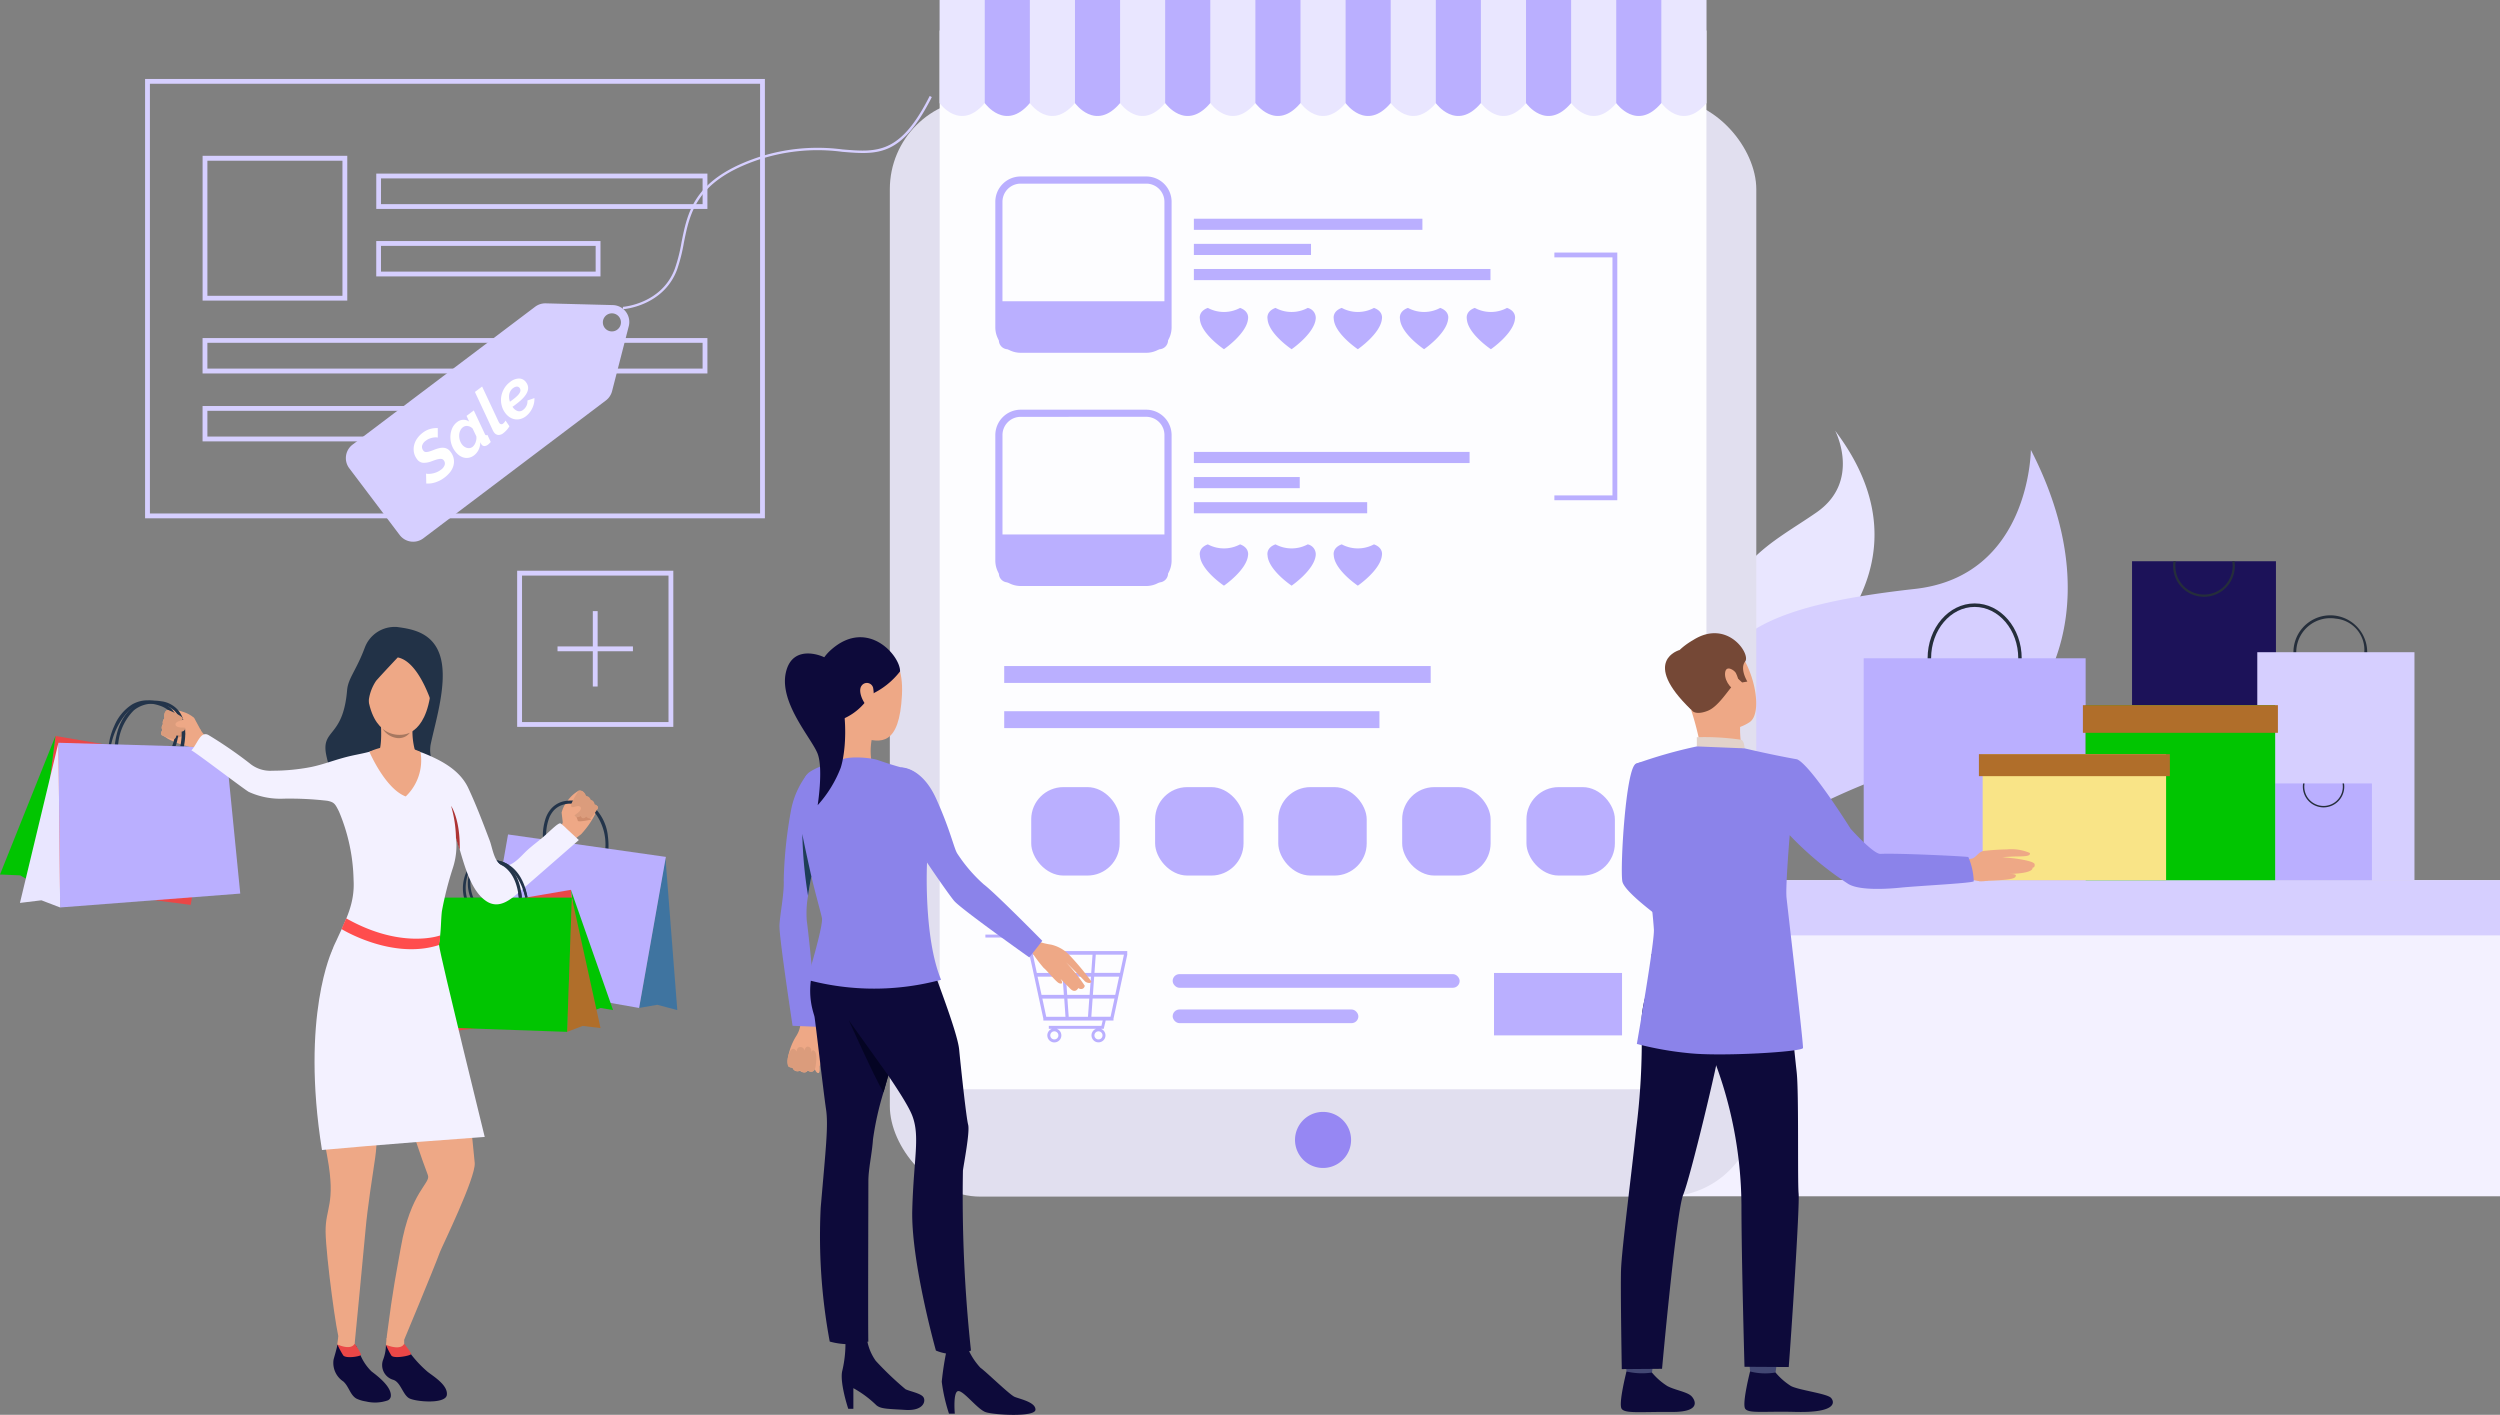 <svg id="Marketplace_retailers" data-name="Marketplace retailers" xmlns="http://www.w3.org/2000/svg" width="276.483" height="156.47" viewBox="0 0 276.483 156.47">
  <rect x="0" y="0" width="276.483" height="156.47" fill="#808080" stroke="none"/>
  <path id="Path_33341" data-name="Path 33341" d="M1164.415,398.245c-3.078,2.822-6.2,4.858-8.115,4.13a2.161,2.161,0,0,1-.325-.155c-1.129-.672-1.745-2.512-1.521-6.032.6-9.358,6.129-11.579,11.111-15.041,4.92-3.414,2.133-8.9,2.059-9.037C1176.666,384.068,1169.632,393.458,1164.415,398.245Z" transform="translate(-964.67 -324.478)" fill="#e9e6ff"/>
  <path id="Path_33342" data-name="Path 33342" d="M1162.005,450.038a2.148,2.148,0,0,1-.325-.155c.431-1.861,1.463-5.489,3.244-7.617a34.537,34.537,0,0,1,2.91-2.943c2.012-1.883,4.093-3.832,5.323-6.463l.314.146c-1.26,2.686-3.365,4.657-5.4,6.564a33.747,33.747,0,0,0-2.874,2.917C1163.453,444.562,1162.427,448.224,1162.005,450.038Z" transform="translate(-970.375 -372.141)" fill="#e9e6ff"/>
  <path id="Path_33343" data-name="Path 33343" d="M593.4,223.87l-.017-.265c.043,0,4.276-.317,5.739-4.188a17.923,17.923,0,0,0,.737-2.887c.672-3.391,1.368-6.893,7.971-9.283a21.023,21.023,0,0,1,9.838-1.049c3.852.321,6.4.534,9.646-5.909l.239.118c-3.33,6.6-5.948,6.387-9.909,6.055a20.729,20.729,0,0,0-9.724,1.034c-6.463,2.337-7.137,5.767-7.8,9.084a18.232,18.232,0,0,1-.748,2.93C597.844,223.547,593.443,223.868,593.4,223.87Z" transform="translate(-524.499 -189.672)" fill="#d6cfff"/>
  <path id="Path_33344" data-name="Path 33344" d="M393.624,247.01h-16V231h16Zm-15.469-.534h14.935V231.541H378.154Z" transform="translate(-355.218 -213.766)" fill="#d6cfff"/>
  <path id="Path_33345" data-name="Path 33345" d="M503.422,244.022H466.8V240.11h36.622Zm-36.1-.532H502.89v-2.846H467.326Z" transform="translate(-425.187 -220.914)" fill="#d6cfff"/>
  <path id="Path_33346" data-name="Path 33346" d="M433.453,328.472H377.62V324.56h55.833Zm-55.3-.532h54.767v-2.854H378.154Z" transform="translate(-355.218 -287.172)" fill="#d6cfff"/>
  <path id="Path_33347" data-name="Path 33347" d="M413.184,363.352H377.62V359.44h35.564Zm-35.03-.534h34.5v-2.846h-34.5Z" transform="translate(-355.218 -314.538)" fill="#d6cfff"/>
  <path id="Path_33348" data-name="Path 33348" d="M491.574,278.662h-24.8V274.75h24.8ZM467.3,278.13h23.739v-2.846H467.3Z" transform="translate(-425.164 -248.092)" fill="#d6cfff"/>
  <path id="Path_33349" data-name="Path 33349" d="M416.657,240.128H348.11V191.54h68.547Zm-68.013-.534h67.481V192.07H348.644Z" transform="translate(-332.065 -182.807)" fill="#d6cfff"/>
  <path id="Path_33350" data-name="Path 33350" d="M556.4,461.27H539.13V444H556.4Zm-16.732-.532h16.2v-16.2h-16.2Z" transform="translate(-481.936 -380.882)" fill="#d6cfff"/>
  <rect id="Rectangle_2071" data-name="Rectangle 2071" width="0.534" height="8.339" transform="translate(65.561 67.586)" fill="#d6cfff"/>
  <rect id="Rectangle_2072" data-name="Rectangle 2072" width="8.339" height="0.534" transform="translate(61.658 71.49)" fill="#d6cfff"/>
  <path id="Path_33351" data-name="Path 33351" d="M480.711,306.92l-7.417-.192a1.881,1.881,0,0,0-1.176.377L451.931,322.35a1.87,1.87,0,0,0-.366,2.62l5.571,7.376a1.87,1.87,0,0,0,2.62.366l20.189-15.245a1.879,1.879,0,0,0,.683-1.028l1.846-7.184a1.87,1.87,0,0,0-1.762-2.335Zm.5,2.712a1,1,0,1,1,.389-.66A1,1,0,0,1,481.206,309.632Z" transform="translate(-412.937 -273.18)" fill="#d6cfff"/>
  <path id="Path_33352" data-name="Path 33352" d="M489.379,376.236a3.264,3.264,0,0,1-.974.508,2.611,2.611,0,0,1-1.021.134l-.024-1.1a.689.689,0,0,0,.246.034,2.223,2.223,0,0,0,.407-.034,2.325,2.325,0,0,0,.487-.138,2.057,2.057,0,0,0,.491-.276,1.056,1.056,0,0,0,.431-.545.567.567,0,0,0-.106-.508.375.375,0,0,0-.215-.144.816.816,0,0,0-.3,0,2.438,2.438,0,0,0-.377.093c-.138.045-.286.1-.448.157a2.3,2.3,0,0,1-.944.17.9.9,0,0,1-.664-.394,1.8,1.8,0,0,1-.351-.773,1.973,1.973,0,0,1,.026-.795,2.122,2.122,0,0,1,.343-.741,2.759,2.759,0,0,1,.6-.618,2.425,2.425,0,0,1,.862-.431,2.745,2.745,0,0,1,.81-.09V371.8a.646.646,0,0,0-.2-.026,1.547,1.547,0,0,0-.33.028,1.974,1.974,0,0,0-.392.112,1.508,1.508,0,0,0-.381.215,1.011,1.011,0,0,0-.431.562.646.646,0,0,0,.134.547.383.383,0,0,0,.183.14.563.563,0,0,0,.261.006,1.916,1.916,0,0,0,.325-.08c.118-.041.256-.09.411-.151a4.122,4.122,0,0,1,.547-.179,1.594,1.594,0,0,1,.483-.05,1.021,1.021,0,0,1,.431.116,1.142,1.142,0,0,1,.364.327,1.772,1.772,0,0,1,.364.806,1.737,1.737,0,0,1-.052.776,2.123,2.123,0,0,1-.377.7A3.391,3.391,0,0,1,489.379,376.236Z" transform="translate(-440.241 -323.404)" fill="#fff"/>
  <path id="Path_33353" data-name="Path 33353" d="M507.475,366.678a1.332,1.332,0,0,1-.543.256,1.273,1.273,0,0,1-.556,0,1.519,1.519,0,0,1-.528-.243,2.1,2.1,0,0,1-.457-.45,2.521,2.521,0,0,1-.431-.851,2.646,2.646,0,0,1-.095-.909,2.315,2.315,0,0,1,.215-.844,1.754,1.754,0,0,1,.53-.646,1.148,1.148,0,0,1,.676-.248,1.053,1.053,0,0,1,.646.2l-.287-.629.8-.605,1.2,2.553a.536.536,0,0,0,.063.123c.065.084.144.09.243.024l.371.791c-.062.065-.116.123-.166.17a1.036,1.036,0,0,1-.131.118.689.689,0,0,1-.4.162.383.383,0,0,1-.325-.177,1.5,1.5,0,0,1-.138-.254,1.87,1.87,0,0,1-.194.862A1.736,1.736,0,0,1,507.475,366.678Zm-.155-.952a.92.92,0,0,0,.19-.215,1.218,1.218,0,0,0,.14-.28,1.89,1.89,0,0,0,.078-.321,1.318,1.318,0,0,0,0-.332l-.409-.862a.924.924,0,0,0-.539-.28.691.691,0,0,0-.532.129.958.958,0,0,0-.3.379,1.316,1.316,0,0,0-.116.5,1.749,1.749,0,0,0,.065.534,1.441,1.441,0,0,0,.237.483,1.023,1.023,0,0,0,.562.394.7.7,0,0,0,.629-.129Z" transform="translate(-455.048 -316.319)" fill="#fff"/>
  <path id="Path_33354" data-name="Path 33354" d="M520.6,354.582a.862.862,0,0,1-.573.215.646.646,0,0,1-.468-.282c-.026-.034-.052-.073-.075-.112s-.047-.084-.071-.134l-1.973-4.231.795-.6,1.827,3.9a.65.65,0,0,0,.037.067.576.576,0,0,0,.041.06.271.271,0,0,0,.431.06.689.689,0,0,0,.136-.138,1.427,1.427,0,0,0,.118-.185l.431.629a2.224,2.224,0,0,1-.3.416A2.827,2.827,0,0,1,520.6,354.582Z" transform="translate(-464.918 -306.692)" fill="#fff"/>
  <path id="Path_33355" data-name="Path 33355" d="M533.587,349.5a1.746,1.746,0,0,1-.61.306,1.474,1.474,0,0,1-.612.03,1.508,1.508,0,0,1-.571-.226,1.937,1.937,0,0,1-.487-.465,2.29,2.29,0,0,1-.405-.862,2.425,2.425,0,0,1-.045-.931,2.568,2.568,0,0,1,.312-.892,2.449,2.449,0,0,1,.664-.745,1.658,1.658,0,0,1,.98-.388.954.954,0,0,1,.793.42q.763,1.01-1.043,2.37l-.215.168c-.075.056-.159.112-.248.168l.058.078a1.058,1.058,0,0,0,.532.4.646.646,0,0,0,.6-.144,1.194,1.194,0,0,0,.366-.455,1.12,1.12,0,0,0,.1-.573l.771-.267a2.113,2.113,0,0,1-.043.554,2.332,2.332,0,0,1-.183.547,2.558,2.558,0,0,1-.306.5A2.255,2.255,0,0,1,533.587,349.5Zm-1.426-3.106a1.038,1.038,0,0,0-.276.308,1.1,1.1,0,0,0-.138.37,1.6,1.6,0,0,0-.017.407,1.819,1.819,0,0,0,.088.414c.067-.043.129-.088.19-.134l.185-.14a4.186,4.186,0,0,0,.465-.4,1.41,1.41,0,0,0,.254-.334.545.545,0,0,0,.071-.274.407.407,0,0,0-.088-.228.364.364,0,0,0-.327-.162A.765.765,0,0,0,532.161,346.4Z" transform="translate(-475.425 -303.467)" fill="#fff"/>
  <rect id="Rectangle_2073" data-name="Rectangle 2073" width="91.199" height="34.954" transform="translate(185.284 97.347)" fill="#f3f1ff"/>
  <rect id="Rectangle_2074" data-name="Rectangle 2074" width="91.199" height="6.101" transform="translate(185.284 97.347)" fill="#d6cfff"/>
  <path id="Path_33356" data-name="Path 33356" d="M1174.23,416.03c-10.935,2.174-21.661,9.061-23.453,10.248-.172.112-.261.174-.261.174s-.125-.138-.329-.407a19.67,19.67,0,0,1-3.421-14.052c1.034-9.177,6.155-12.71,23.571-14.649,12.645-1.409,12.818-15.127,12.822-15.375C1192.75,400.563,1183.631,414.165,1174.23,416.03Z" transform="translate(-958.559 -332.214)" fill="#d6cfff"/>
  <path id="Path_33357" data-name="Path 33357" d="M1167.9,488.03c-5.291,4.584-4.561,12.1-4.423,13.175-.172.112-.261.174-.261.174s-.125-.138-.33-.407c-.181-1.844-.5-8.912,4.645-13.367,3.081-2.669,8.126-4.328,12.578-5.791,4.069-1.338,7.91-2.6,9.323-4.345l.431.355c-1.508,1.872-5.254,3.1-9.582,4.524C1175.885,483.795,1170.9,485.436,1167.9,488.03Z" transform="translate(-971.261 -407.141)" fill="#d6cfff"/>
  <rect id="Rectangle_2075" data-name="Rectangle 2075" width="95.826" height="121.429" rx="10.02" transform="translate(194.235 132.338) rotate(180)" fill="#e1dfef"/>
  <rect id="Rectangle_2076" data-name="Rectangle 2076" width="84.801" height="117.09" transform="translate(103.919 3.378)" fill="#fdfdff"/>
  <path id="Path_33358" data-name="Path 33358" d="M756,151v11.4s2.275,3.212,4.989,0h4.987s2.275,3.212,4.989,0h4.989s2.273,3.212,4.987,0h5s2.273,3.212,4.987,0h4.989s2.273,3.212,4.989,0H805.9s2.275,3.212,4.989,0h4.987s2.275,3.212,4.989,0h4.989s2.273,3.212,4.987,0h4.989s2.273,3.212,4.987,0V151Z" transform="translate(-652.087 -151)" fill="#e9e6ff"/>
  <path id="Path_33359" data-name="Path 33359" d="M779.19,162.4s2.273,3.212,4.987,0V151H779.19Z" transform="translate(-670.282 -151)" fill="#baafff"/>
  <path id="Path_33360" data-name="Path 33360" d="M825.5,162.4s2.273,3.212,4.989,0V151H825.5Z" transform="translate(-706.615 -151)" fill="#baafff"/>
  <path id="Path_33361" data-name="Path 33361" d="M871.81,162.4s2.275,3.212,4.989,0V151H871.81Z" transform="translate(-742.949 -151)" fill="#baafff"/>
  <path id="Path_33362" data-name="Path 33362" d="M918.12,162.4s2.275,3.212,4.989,0V151H918.12Z" transform="translate(-779.283 -151)" fill="#baafff"/>
  <path id="Path_33363" data-name="Path 33363" d="M964.44,162.4s2.273,3.212,4.987,0V151H964.44Z" transform="translate(-815.625 -151)" fill="#baafff"/>
  <path id="Path_33364" data-name="Path 33364" d="M1010.75,162.4s2.273,3.212,4.987,0V151h-4.987Z" transform="translate(-851.959 -151)" fill="#baafff"/>
  <path id="Path_33365" data-name="Path 33365" d="M1057.06,162.4s2.273,3.212,4.989,0V151h-4.989Z" transform="translate(-888.293 -151)" fill="#baafff"/>
  <path id="Path_33366" data-name="Path 33366" d="M1103.37,151v11.4s2.275,3.212,4.989,0V151Z" transform="translate(-924.626 -151)" fill="#baafff"/>
  <path id="Path_33367" data-name="Path 33367" d="M944.654,724.93a3.1,3.1,0,1,1-3.1-3.1A3.1,3.1,0,0,1,944.654,724.93Z" transform="translate(-795.234 -598.861)" fill="#9687f3"/>
  <path id="Path_33368" data-name="Path 33368" d="M779.51,630.8v.327h4.438l.724,3.188,1.247,5.79v.2h6.564l-.142.59h-5.816v.325h.345a.776.776,0,1,0,.532,0h4.349a.773.773,0,1,0,.534,0h.315l.215-.916h.862v-.2l1.523-7.07v-.414H784.622l-.414-1.818Zm12.507,10.7a.448.448,0,1,1-.448.448A.448.448,0,0,1,792.017,641.5Zm-4.881,0a.448.448,0,1,1-.448.448.448.448,0,0,1,.448-.448Zm3.9-4.031H788.56l-.144-2.012h2.768Zm.506-2.012H794.3l-.431,2.012H791.4Zm-3.307-2.426h3.124l-.144,2.012h-2.826Zm-.215,2.012H785.2l-.431-2.012h3.111ZM791,637.883l-.144,2.012h-2.13l-.144-2.012Zm-2.632,2.008h-2.126l-.431-2.012h2.419Zm-2.656-2.467-.431-1.971h2.764l.144,2.012h-2.469Zm9.119-4.4-.431,2.012h-2.826l.144-2.012Zm-1.478,6.863h-2.126l.144-2.012h2.415Z" transform="translate(-670.533 -527.441)" fill="#baafff"/>
  <rect id="Rectangle_2077" data-name="Rectangle 2077" width="31.74" height="1.512" rx="0.756" transform="translate(129.688 107.73)" fill="#baafff"/>
  <rect id="Rectangle_2078" data-name="Rectangle 2078" width="20.538" height="1.512" rx="0.756" transform="translate(129.688 111.642)" fill="#baafff"/>
  <rect id="Rectangle_2079" data-name="Rectangle 2079" width="47.166" height="1.868" transform="translate(111.058 73.659)" fill="#baafff"/>
  <rect id="Rectangle_2080" data-name="Rectangle 2080" width="41.499" height="1.868" transform="translate(111.058 78.655)" fill="#baafff"/>
  <path id="Path_33369" data-name="Path 33369" d="M360.778,517.588s-.646-1.2-.748-1.383a3.34,3.34,0,0,0-1.254-.679,3.6,3.6,0,0,0-1.672-.215.586.586,0,0,0-.323.368,1.148,1.148,0,0,0-.032.571.691.691,0,0,0-.174.646.6.6,0,0,0-.062.661.5.5,0,0,0-.082.545,4.573,4.573,0,0,1,.689.409,9.587,9.587,0,0,0,2.439.888S360.73,519.29,360.778,517.588Z" transform="translate(-338.557 -436.805)" fill="#eea886"/>
  <path id="Path_33370" data-name="Path 33370" d="M363.788,523.76a3.315,3.315,0,0,0,.177.862c.114.179-1.355.579-1.355.579S362.961,523.857,363.788,523.76Z" transform="translate(-343.442 -443.46)" fill="#cf8c6c"/>
  <path id="Path_33371" data-name="Path 33371" d="M336.169,515.561h0l.368.011c.039-.11.082-.237.121-.377l-.086-.032-.084-.032-.159-.062A4.658,4.658,0,0,1,336.169,515.561Zm.47-1.465a1.71,1.71,0,0,1,.088-.164l.032-.05h0l.043-.045.041-.058.03-.039.032-.039h0v-.215h-.116a.786.786,0,0,1-.095-.043h-.017a.346.346,0,0,1-.08-.065v-.011h0v-.013h0v-.024a.239.239,0,0,1-.015-.034,4.539,4.539,0,0,1-.078,1.292l.024-.065a.194.194,0,0,1,.024-.06c.03-.08.067-.164.106-.248-.039-.078-.03-.1-.019-.114Zm-7.579,1.9,3.638.082,3.606.082.056-.121a.535.535,0,0,0,.026-.056c.03-.069.082-.2.144-.368v-.024c.039-.11.082-.237.121-.377s.071-.258.1-.4.056-.263.078-.4a4.971,4.971,0,0,0,.065-.709h0v-.215a3.831,3.831,0,0,0-.075-.646,2.8,2.8,0,0,0-.177-.564,2.383,2.383,0,0,0-.19-.36,2.316,2.316,0,0,0-.274-.358,2.711,2.711,0,0,0-.28-.263,3.2,3.2,0,0,0-1-.534,4.9,4.9,0,0,0-1.019-.233,3.425,3.425,0,0,0-2.154.431,5.167,5.167,0,0,0-1.958,2.352,7.536,7.536,0,0,0-.513,1.508l-.1.554-.017.095Zm.293-.166a2.323,2.323,0,0,1,.039-.319h0a.585.585,0,0,1,.024-.129,7.789,7.789,0,0,1,1.831-3.606h0a3.214,3.214,0,0,1,.661-.519,3.117,3.117,0,0,1,2.081-.36,4.554,4.554,0,0,1,.8.2,2.843,2.843,0,0,1,.89.472l.028.022h0a2.2,2.2,0,0,1,.618.825,2.761,2.761,0,0,1,.2.737h0v.088h0a4.537,4.537,0,0,1-.078,1.293h0c-.015.082-.032.162-.05.239s-.034.142-.054.215l-.026.093c-.054.194-.11.362-.159.493h0a.306.306,0,0,0-.011.034c-.024.063-.045.114-.062.157l-4.94.043h-1.372Zm7.109-1.292.024-.065a.194.194,0,0,1,.024-.06c.03-.08.067-.164.106-.248l.028-.054a1.724,1.724,0,0,1,.088-.164l.032-.05h0l.039-.056.041-.058.03-.039.032-.039h0v-.215h-.116a.786.786,0,0,1-.095-.043h-.017a.346.346,0,0,1-.08-.065v-.011h0v-.013h0v-.024a.239.239,0,0,1-.015-.034,4.537,4.537,0,0,1-.125,1.232Zm-.293,1.028.368.011c.039-.11.082-.237.121-.377l-.086-.032-.084-.032-.159-.062A4.658,4.658,0,0,1,336.169,515.561Z" transform="translate(-317.119 -433.054)" fill="#23344a"/>
  <path id="Path_33372" data-name="Path 33372" d="M18.65,394.3l17.068,2.221,2.893-15.631L20.768,377.84Z" transform="translate(-14.632 -296.445)" fill="#eb4747"/>
  <path id="Path_33373" data-name="Path 33373" d="M332.39,516.119h7.579l.037-.136c0-.015.028-.1.054-.215h0c.011-.041.019-.086.028-.136a7.282,7.282,0,0,0,.131-1.15v-.166h0a5.019,5.019,0,0,0-.017-.5h0l-.013-.133a.362.362,0,0,0-.015-.127,4.277,4.277,0,0,0-.164-.76,3.258,3.258,0,0,0-.355-.767c-.047-.073-.1-.142-.149-.215a2.951,2.951,0,0,0-1.939-1.077,5.33,5.33,0,0,0-1.077-.067,3.643,3.643,0,0,0-2.2.814,3.978,3.978,0,0,0-.431.431h0a5.971,5.971,0,0,0-1.189,2.37,8.733,8.733,0,0,0-.239,1.258c0,.069-.015.134-.019.187-.011.134-.015.215-.015.215v.022Zm6.379-.39h-5.993a1.814,1.814,0,0,1,.024-.215,6,6,0,0,1,1.736-3.774,3.279,3.279,0,0,1,2.066-.735,4.824,4.824,0,0,1,.913.065,3.062,3.062,0,0,1,1,.336,2.41,2.41,0,0,1,.39.271,2.252,2.252,0,0,1,.42.48.222.222,0,0,1,.017.024,2.832,2.832,0,0,1,.312.676c.011.039.024.075.034.114V513a3.9,3.9,0,0,1,.11.564v.063c.017.153.028.306.03.452,0,.215,0,.431-.015.618a7.754,7.754,0,0,1-.1.784h0c-.017.095-.034.172-.047.235h-.9Z" transform="translate(-319.732 -433.182)" fill="#23344a"/>
  <path id="Path_33374" data-name="Path 33374" d="M30.18,399.536,50.1,398l-1.6-16.139L29.99,381.32Z" transform="translate(-23.53 -299.176)" fill="#baafff"/>
  <path id="Path_33375" data-name="Path 33375" d="M562.14,560.89s-.164-1.353-.183-1.562a3.279,3.279,0,0,1,.635-1.275,3.8,3.8,0,0,1,1.243-1.142.575.575,0,0,1,.474.118.666.666,0,0,1,.252.487.827.827,0,0,1,.534.47.562.562,0,0,1,.431.487s.431.022.452.332a4.532,4.532,0,0,0-.33.73,9.559,9.559,0,0,1-1.484,2.128C564.171,561.661,563.15,562.249,562.14,560.89Z" transform="translate(-499.844 -469.461)" fill="#eea886"/>
  <path id="Path_33376" data-name="Path 33376" d="M552.648,563.874a6.1,6.1,0,0,0-.319,2.4,1.649,1.649,0,0,0,.03.334l.017.134.9.127,6.26.89.019-.183a2.692,2.692,0,0,1,.017-.271,8.13,8.13,0,0,0-.056-1.34,5.213,5.213,0,0,0-1.174-2.857,3.339,3.339,0,0,0-.709-.586h0a3.909,3.909,0,0,0-1.919-.549h-.366a3.916,3.916,0,0,0-.489.041h0a2.637,2.637,0,0,0-1.648.89A3.28,3.28,0,0,0,552.648,563.874Zm.47-.2a2.736,2.736,0,0,1,.362-.552,2.193,2.193,0,0,1,.78-.579,2.8,2.8,0,0,1,1.1-.228h.056a3.511,3.511,0,0,1,2.458.814h0a2.869,2.869,0,0,1,.215.215,5.827,5.827,0,0,1,1.14,3.908v.1l-5.256-.747-1.265-.181v-.1a5.343,5.343,0,0,1,.4-2.648Z" transform="translate(-492.281 -473.438)" fill="#23344a"/>
  <path id="Path_33377" data-name="Path 33377" d="M332.324,457.3l-1.308-16.818L328.1,457.065l2.016-.353Z" transform="translate(-257.42 -345.591)" fill="#3f74a0"/>
  <path id="Path_33378" data-name="Path 33378" d="M264.981,447.58l-17.331-3.048,2.837-16.142,17.456,2.482Z" transform="translate(-194.301 -336.106)" fill="#baafff"/>
  <path id="Path_33379" data-name="Path 33379" d="M514.2,597.105c.015.037.03.069.045.1.041.091.075.157.1.2l.024.045.054.1,1.542-.151,1.446-.142h0l.812-.078,2.2-.215-.062-.243-.026-.106-.022-.082-.134-.53a5.075,5.075,0,0,0-.174-.491,6.451,6.451,0,0,0-.347-.735.348.348,0,0,0-.021-.039h0a4.536,4.536,0,0,0-1.45-1.624c-.095-.058-.194-.114-.3-.164a2.8,2.8,0,0,0-1.161-.276,3.39,3.39,0,0,0-.646.058,4.214,4.214,0,0,0-.832.256,2.671,2.671,0,0,0-.8.506,2.077,2.077,0,0,0-.556.862,2.266,2.266,0,0,0-.073.263A4.244,4.244,0,0,0,514.2,597.105Zm-.151-2.006a2.3,2.3,0,0,1,.116-.661,2,2,0,0,1,1.193-1.191,3.981,3.981,0,0,1,.646-.215,2.8,2.8,0,0,1,.92-.065h.024a2.427,2.427,0,0,1,.8.231l.095.05a2.583,2.583,0,0,1,.431.3h0l.054.047a6.209,6.209,0,0,1,1.458,2.1,5.531,5.531,0,0,1,.308.862.475.475,0,0,0,.017.075c0,.026.013.054.017.08s.013.071.017.106l-.358.024-1.14.075h-.14l-2.938.194-1.023.067a.037.037,0,0,0-.015-.028.343.343,0,0,1-.045-.1,4.669,4.669,0,0,1-.439-1.945Z" transform="translate(-462.033 -497.525)" fill="#23344a"/>
  <path id="Path_33380" data-name="Path 33380" d="M240.778,470.529l-14.2,1.848L224.16,459.36l14.847-2.54Z" transform="translate(-175.871 -358.411)" fill="#eb4747"/>
  <path id="Path_33381" data-name="Path 33381" d="M297.775,470.157,293.12,456.87l1.762,13.615,1.508-.56Z" transform="translate(-229.976 -358.45)" fill="#01C501"/>
  <path id="Path_33382" data-name="Path 33382" d="M511.453,596.652c.011.05.019.08.022.088l.03.112h6.305v-.342a3.35,3.35,0,0,0-.056-.457h0c-.015-.095-.032-.2-.056-.308s-.06-.282-.1-.431a5.657,5.657,0,0,0-.5-1.26h0a4.2,4.2,0,0,0-.342-.523h0c-.045-.056-.09-.112-.14-.168a3,3,0,0,0-.375-.364l-.039-.032a2.838,2.838,0,0,0-.627-.381h0c-.062-.028-.127-.054-.192-.078h0c-.08-.028-.162-.054-.246-.075h0a3.308,3.308,0,0,0-.711-.106,4.3,4.3,0,0,0-.9.056,2.413,2.413,0,0,0-1.723,1.047.06.06,0,0,1,0,.015A4.4,4.4,0,0,0,511.453,596.652Zm5.959-.666c.043.241.065.431.078.571h-5.745a4.522,4.522,0,0,1,.168-2.751c.032-.067.071-.131.11-.2a1.938,1.938,0,0,1,.687-.646,2.532,2.532,0,0,1,.836-.28,4.259,4.259,0,0,1,.76-.054,2.875,2.875,0,0,1,1.275.314l.015.011a2.521,2.521,0,0,1,.431.287,4.623,4.623,0,0,1,1.394,2.744Z" transform="translate(-460.103 -497.252)" fill="#23344a"/>
  <path id="Path_33383" data-name="Path 33383" d="M294.829,475.506l-3.16-14.356-.539,14.776,1.723-.659Z" transform="translate(-228.414 -361.808)" fill="#b06e2a"/>
  <path id="Path_33384" data-name="Path 33384" d="M563.359,573.72s-1.064.943-1.611.961-.827-1.486-.827-1.486l.474-.924Z" transform="translate(-499.032 -481.519)" fill="#eea886"/>
  <path id="Path_33385" data-name="Path 33385" d="M372.639,526.39a4.675,4.675,0,0,1-.767-.937c-.235-.431-1.293,1.857-1.293,1.857a4.652,4.652,0,0,1,1.9.465C373.06,528.185,372.639,526.39,372.639,526.39Z" transform="translate(-349.695 -444.746)" fill="#eea886"/>
  <path id="Path_33386" data-name="Path 33386" d="M357.25,515.488s1.57.646,1.5.918a.431.431,0,0,1-.263.319l.526.562s.136.569-.521.551c0,0,.183.517-.452.431,0,0-.03.394-.332.4a5.578,5.578,0,0,1-1.293-.452s-.166-.192.082-.545a.586.586,0,0,1,.063-.661.646.646,0,0,1,.174-.646s-.215-.709.355-.939C357.084,515.432,357.183,515.46,357.25,515.488Z" transform="translate(-338.536 -436.924)" fill="#db9c7c"/>
  <path id="Path_33387" data-name="Path 33387" d="M365.733,519.5a5.632,5.632,0,0,0-1.777.431c-.138.075-.258.172-.241.33s.265.332.771.317a4.254,4.254,0,0,1,1.168.2S366.168,520.6,365.733,519.5Z" transform="translate(-344.307 -440.117)" fill="#eea886"/>
  <path id="Path_33388" data-name="Path 33388" d="M568.62,568.242a3.333,3.333,0,0,1,.353.81c.011.215,1.508-.123,1.508-.123S569.348,567.846,568.62,568.242Z" transform="translate(-505.073 -478.291)" fill="#cf8c6c"/>
  <path id="Path_33389" data-name="Path 33389" d="M567.54,557s-.911,1.435-.7,1.611a.431.431,0,0,0,.4.11l-.106.76a.442.442,0,0,0,.743.153s.147.528.614.088c0,0,.252.306.5.142a5.619,5.619,0,0,0,.8-1.114s.026-.252-.379-.4a.586.586,0,0,0-.431-.5.646.646,0,0,0-.508-.431s-.233-.7-.829-.567A1.6,1.6,0,0,0,567.54,557Z" transform="translate(-503.653 -469.403)" fill="#db9c7c"/>
  <path id="Path_33390" data-name="Path 33390" d="M562.07,565.521a5.771,5.771,0,0,1,1.7-.674.367.367,0,0,1,.388.129c.078.129-.028.431-.45.7a4.282,4.282,0,0,0-.842.832S562.346,566.66,562.07,565.521Z" transform="translate(-499.934 -475.69)" fill="#eea886"/>
  <path id="Path_33391" data-name="Path 33391" d="M471.079,845.261c.814.243,1.058,1.626,1.749,2.031s4.065.692,4.188-.366-1.415-2-2.107-2.531a13.124,13.124,0,0,1-2.561-2.956s-.278.431-1.105.3-.963-.353-.963-.353a4.865,4.865,0,0,1-.338,1.723A1.693,1.693,0,0,0,471.079,845.261Z" transform="translate(-427.596 -692.665)" fill="#0d0a3a"/>
  <path id="Path_33392" data-name="Path 33392" d="M445.706,845.4c.627.571.745,1.482,1.437,1.889a3.729,3.729,0,0,0,1.056.319,4.281,4.281,0,0,0,2.439-.123.58.58,0,0,0,.317-.431c.121-1.058-1.445-2.24-2.137-2.77a5.624,5.624,0,0,1-1.215-1.775c-.215-.431-.4-.844-.526-1.112h0a.431.431,0,0,1-.142.149,1.15,1.15,0,0,1-.885.127,2.049,2.049,0,0,1-.993-.347h0c-.136.659-.351,1.333-.431,1.652A2.444,2.444,0,0,0,445.706,845.4Z" transform="translate(-407.734 -692.618)" fill="#0d0a3a"/>
  <path id="Path_33393" data-name="Path 33393" d="M448.644,472.868a3.528,3.528,0,0,0-3.591,2.273c-.95,2.548-1.848,3.384-1.96,4.724-.452,5.418-2.984,4.192-2.271,7.324s1.2,3.58,1.2,3.58l6.047-1.187,6.129.019a3.516,3.516,0,0,1-1.863-3.746c.534-2.551,1.863-6.728,1.112-9.573S450.221,473.086,448.644,472.868Z" transform="translate(-404.707 -403.524)" fill="#223247"/>
  <path id="Path_33394" data-name="Path 33394" d="M234.3,475.667l-15.323-.536-.282-14.31h16.131Z" transform="translate(-171.58 -361.55)" fill="#01C501"/>
  <path id="Path_33395" data-name="Path 33395" d="M0,393.159,6.135,377.84,4.018,394.3l-1.786-1.047Z" transform="translate(0 -296.445)" fill="#01C501"/>
  <path id="Path_33396" data-name="Path 33396" d="M10.24,399.032l4.255-17.712.19,18.216-2.07-.793Z" transform="translate(-8.034 -299.176)" fill="#e9e6ff"/>
  <path id="Path_33397" data-name="Path 33397" d="M448.817,613.486s2.223,7.755,2.613,9.733,1.473,11.562,1.59,13.192-3.632,9.263-3.837,9.821c-.793,2.135-4.026,9.871-4.026,9.871s-2.09,1.243-1.855-.575c.709-5.523,1.043-6.893,1.54-9.756,1.09-6.277,3.339-7.109,3-8.018-3.483-9.263-4.184-15.54-4.651-16.083s-.528.276-.8,1.478.11,9.479-.381,12.68c-.265,1.741-.862,5.642-1.058,7.891s-1.211,12.667-1.211,12.667-.134.388-1.687-.472c-.259-.142-1.489-9.2-1.527-11.883s1.144-3.059.2-8.242c-2.036-11.111-1.756-13.024.618-21.01C443.147,595.248,448.817,613.486,448.817,613.486Z" transform="translate(-400.519 -507.787)" fill="#eea886"/>
  <path id="Path_33398" data-name="Path 33398" d="M371.84,529.713c.093-.095,5.737,4.229,6.353,4.584a8.391,8.391,0,0,0,3.9.748,36.458,36.458,0,0,1,4.787.235c.782.157.875.36,1.293,1.191a20.42,20.42,0,0,1,1.613,7.561c.153,2.585-.842,4.395-1.887,6.678-.355.778-.862,1.579-.168,2.29a4.648,4.648,0,0,0,2.65.875c2,.261,5.062.42,6.988-.373,2.355-.972,1.939-3.938,2.184-6.006a37.492,37.492,0,0,1,1.221-4.806,8.036,8.036,0,0,0,.349-3.289c.735,2.085,1.353,5.65,3.33,6.973,1.532,1.025,2.9-.351,4-1.305l6.247-5.448-1.333-1.23a4.334,4.334,0,0,0-.319-.306c-.39-.312-.345-.431-.75-.151-.269.183-.991.862-1.219,1.066-.756.7-1.42,1.129-2.176,1.833-.646.612-1.784,2.029-2.8,1.534-.775-.381-.987-1.958-1.254-2.663-.741-1.956-1.486-3.927-2.37-5.816-.944-2.031-3.035-3.109-5.065-3.918a10.216,10.216,0,0,0-5.885-.106c-1.252.317-1.7.336-2.943.683-1.187.33-2.3.752-3.5,1a22.4,22.4,0,0,1-4.272.409,3.565,3.565,0,0,1-2.542-.834A46.837,46.837,0,0,0,373.725,528C372.833,527.544,372.521,529.011,371.84,529.713Z" transform="translate(-350.683 -446.72)" fill="#f3f1ff"/>
  <path id="Path_33399" data-name="Path 33399" d="M467.545,521.235s.215,2.635-.3,3.425.431,1.861,2.37,1.495,1.829-1.467,1.829-1.467a8.068,8.068,0,0,1-.386-2.928C471.22,520.459,467.545,521.235,467.545,521.235Z" transform="translate(-425.433 -441.298)" fill="#eea886"/>
  <path id="Path_33400" data-name="Path 33400" d="M463.27,534.589s1.749,4.093,4.018,4.942a5.52,5.52,0,0,0,1.633-4.924A6.612,6.612,0,0,0,463.27,534.589Z" transform="translate(-422.418 -451.449)" fill="#eea886"/>
  <path id="Path_33401" data-name="Path 33401" d="M464.947,479.725s-3.5.5-2.984,5.666,3.6,4.752,3.8,4.739,3.1.108,3.345-6.191C469.106,483.948,469.223,479.29,464.947,479.725Z" transform="translate(-421.352 -408.888)" fill="#eea886"/>
  <path id="Path_33402" data-name="Path 33402" d="M462.847,478.612s-1.633,1.723-2.393,2.585a4.976,4.976,0,0,0-.847,2.548,4.023,4.023,0,0,1-.743-3.378c.534-1.818,1.8-5.358,5-4.27s3.326,5.872,2.945,8.244C466.811,484.343,465.374,479.106,462.847,478.612Z" transform="translate(-418.858 -405.905)" fill="#223247"/>
  <path id="Path_33403" data-name="Path 33403" d="M473.086,525.591a2.934,2.934,0,0,1-3.016-.431,2.209,2.209,0,0,0,1.6,1.021A1.552,1.552,0,0,0,473.086,525.591Z" transform="translate(-427.753 -444.558)" fill="#a77860"/>
  <path id="Path_33404" data-name="Path 33404" d="M529,592.79a1.194,1.194,0,0,0,.418.48c1.6.862,1.876,2.9,1.939,3.619h.338C531.406,593.135,529,592.79,529,592.79Z" transform="translate(-473.988 -497.619)" fill="#23344a"/>
  <path id="Path_33405" data-name="Path 33405" d="M529.1,592.89s2.585.123,3.309,4.037l-.265.041s-.506-2.885-2.566-3.662A1.18,1.18,0,0,1,529.1,592.89Z" transform="translate(-474.066 -497.698)" fill="#23344a"/>
  <path id="Path_33406" data-name="Path 33406" d="M437.088,635.019s-3.531,7.311-1.157,22.148c0,0,7.2-.674,18-1.446,0,0-4.914-19.957-5.052-21.225S437.088,635.019,437.088,635.019Z" transform="translate(-400.324 -529.984)" fill="#f3f1ff"/>
  <path id="Path_33407" data-name="Path 33407" d="M473.792,838.025a1.566,1.566,0,0,1-1.939-.215l-.073.78s1.592,1.433,2.014-.108Z" transform="translate(-429.094 -689.856)" fill="#eea886"/>
  <path id="Path_33408" data-name="Path 33408" d="M448.406,837.229s-.6.545-1.508-.269l-.118.909s1.551,1.586,1.973.045Z" transform="translate(-409.48 -689.19)" fill="#eea886"/>
  <path id="Path_33409" data-name="Path 33409" d="M473.784,840.89s.832.991.75,1.152-1.891.53-2.165.142a7.8,7.8,0,0,1-.6-1.187S473.351,841.7,473.784,840.89Z" transform="translate(-429.086 -692.273)" fill="#eb4747"/>
  <path id="Path_33410" data-name="Path 33410" d="M448.715,840.8s.773,1.09.692,1.252-1.687.431-1.96.037a10.409,10.409,0,0,1-.646-1.206S448.282,841.608,448.715,840.8Z" transform="translate(-409.495 -692.202)" fill="#eb4747"/>
  <path id="Path_33411" data-name="Path 33411" d="M459.885,624.369s-4.242,1.573-10.368-1.889c0,0-.243.5-.517,1.185,0,0,5.584,3.447,10.771,1.76A3.674,3.674,0,0,0,459.885,624.369Z" transform="translate(-411.222 -520.913)" fill="#ff4d4d"/>
  <path id="Path_33412" data-name="Path 33412" d="M505.21,564.72a13.785,13.785,0,0,1,.541,3.561s.159.6.414,1.312C506.242,566.185,505.21,564.72,505.21,564.72Z" transform="translate(-455.323 -475.596)" fill="#ad3434"/>
  <rect id="Rectangle_2081" data-name="Rectangle 2081" width="15.915" height="15.915" transform="translate(235.789 62.069)" fill="#1c1259"/>
  <path id="Path_33413" data-name="Path 33413" d="M1460.206,475.175a4.079,4.079,0,1,1,3.464-4.033A3.787,3.787,0,0,1,1460.206,475.175Zm0-7.744a3.763,3.763,0,1,0,3.143,3.712A3.475,3.475,0,0,0,1460.206,467.431Z" transform="translate(-1201.873 -399.013)" fill="#252e3b"/>
  <rect id="Rectangle_2082" data-name="Rectangle 2082" width="17.382" height="25.217" transform="translate(249.641 72.13)" fill="#d6cfff"/>
  <path id="Path_33414" data-name="Path 33414" d="M1268.427,472.915c-2.872,0-5.207-2.723-5.207-6.066s2.335-6.068,5.207-6.068,5.2,2.723,5.2,6.068S1271.3,472.915,1268.427,472.915Zm0-11.747c-2.658,0-4.819,2.548-4.819,5.681s2.154,5.679,4.819,5.679,4.819-2.546,4.819-5.679S1271.083,461.168,1268.427,461.168Z" transform="translate(-1050.041 -394.047)" fill="#252e3b"/>
  <rect id="Rectangle_2083" data-name="Rectangle 2083" width="24.545" height="24.545" transform="translate(206.113 72.802)" fill="#baafff"/>
  <path id="Path_33415" data-name="Path 33415" d="M1395.951,439.13a3.167,3.167,0,1,1-6.249,0h-.252a3.415,3.415,0,1,0,6.751,0Z" transform="translate(-1149.079 -377.061)" fill="#252e3b"/>
  <rect id="Rectangle_2084" data-name="Rectangle 2084" width="10.702" height="10.702" transform="translate(251.619 86.645)" fill="#baafff"/>
  <path id="Path_33416" data-name="Path 33416" d="M1460.362,553.21a2.13,2.13,0,1,1-4.2,0H1456a2.29,2.29,0,1,0,4.524,0Z" transform="translate(-1201.292 -466.565)" fill="#252e3b"/>
  <rect id="Rectangle_2085" data-name="Rectangle 2085" width="20.96" height="19.36" transform="translate(230.658 77.987)" fill="#01C501"/>
  <rect id="Rectangle_2086" data-name="Rectangle 2086" width="21.568" height="3.057" transform="translate(230.354 77.987)" fill="#b06e2a"/>
  <rect id="Rectangle_2087" data-name="Rectangle 2087" width="20.286" height="13.942" transform="translate(219.269 83.405)" fill="#f9e487"/>
  <rect id="Rectangle_2088" data-name="Rectangle 2088" width="21.12" height="2.432" transform="translate(218.853 83.405)" fill="#b06e2a"/>
  <rect id="Rectangle_2089" data-name="Rectangle 2089" width="14.16" height="6.904" transform="translate(165.226 107.603)" fill="#baafff"/>
  <rect id="Rectangle_2090" data-name="Rectangle 2090" width="9.78" height="9.78" rx="3.56" transform="translate(114.046 87.05)" fill="#baafff"/>
  <rect id="Rectangle_2091" data-name="Rectangle 2091" width="9.78" height="9.78" rx="3.56" transform="translate(127.747 87.05)" fill="#baafff"/>
  <rect id="Rectangle_2092" data-name="Rectangle 2092" width="9.78" height="9.78" rx="3.56" transform="translate(141.368 87.05)" fill="#baafff"/>
  <rect id="Rectangle_2093" data-name="Rectangle 2093" width="9.78" height="9.78" rx="3.56" transform="translate(168.815 87.05)" fill="#baafff"/>
  <rect id="Rectangle_2094" data-name="Rectangle 2094" width="9.78" height="9.78" rx="3.56" transform="translate(155.071 87.05)" fill="#baafff"/>
  <path id="Path_33417" data-name="Path 33417" d="M801.305,261.1H787.41a2.813,2.813,0,0,1-2.8-2.8V244.4a2.8,2.8,0,0,1,2.8-2.8h13.895a2.8,2.8,0,0,1,2.8,2.8V258.3A2.814,2.814,0,0,1,801.305,261.1ZM787.41,242.393A2.01,2.01,0,0,0,785.4,244.4V258.3a2.01,2.01,0,0,0,2.008,2.008h13.895a2.01,2.01,0,0,0,2.008-2.008V244.4a2.01,2.01,0,0,0-2.008-2.008Z" transform="translate(-674.534 -222.083)" fill="#baafff"/>
  <path id="Path_33418" data-name="Path 33418" d="M512.8,154.67h18.712v4.308a1,1,0,0,1-1,1H513.8a1,1,0,0,1-1-1V154.67Z" transform="translate(-402.332 -121.351)" fill="#baafff"/>
  <rect id="Rectangle_2095" data-name="Rectangle 2095" width="25.275" height="1.232" transform="translate(132.034 24.188)" fill="#baafff"/>
  <rect id="Rectangle_2096" data-name="Rectangle 2096" width="32.802" height="1.232" transform="translate(132.034 29.748)" fill="#baafff"/>
  <rect id="Rectangle_2097" data-name="Rectangle 2097" width="12.955" height="1.232" transform="translate(132.034 26.969)" fill="#baafff"/>
  <path id="Path_33419" data-name="Path 33419" d="M801.305,380.822H787.41a2.813,2.813,0,0,1-2.8-2.8v-13.9a2.813,2.813,0,0,1,2.8-2.8h13.895a2.814,2.814,0,0,1,2.8,2.8v13.893A2.814,2.814,0,0,1,801.305,380.822ZM787.41,362.113a2.012,2.012,0,0,0-2.008,2.01v13.892a2.01,2.01,0,0,0,2.008,2.01h13.895a2.01,2.01,0,0,0,2.008-2.01V364.12a2.012,2.012,0,0,0-2.008-2.01Z" transform="translate(-674.534 -316.013)" fill="#baafff"/>
  <rect id="Rectangle_2098" data-name="Rectangle 2098" width="30.491" height="1.232" transform="translate(132.034 49.978)" fill="#baafff"/>
  <rect id="Rectangle_2099" data-name="Rectangle 2099" width="19.166" height="1.232" transform="translate(132.034 55.536)" fill="#baafff"/>
  <rect id="Rectangle_2100" data-name="Rectangle 2100" width="11.708" height="1.232" transform="translate(132.034 52.757)" fill="#baafff"/>
  <path id="Path_33420" data-name="Path 33420" d="M512.8,274.351h18.712v4.3a1,1,0,0,1-1,1H513.8a1,1,0,0,1-1-1v-4.3Z" transform="translate(-402.332 -215.241)" fill="#baafff"/>
  <path id="Path_33421" data-name="Path 33421" d="M894,308.723a3.754,3.754,0,0,1-3.565,0c-1.077.39-.881,1.209-.881,1.209.084,1.639,2.663,3.361,2.663,3.361s2.512-1.723,2.665-3.361C894.876,309.931,895.068,309.113,894,308.723Z" transform="translate(-756.856 -274.671)" fill="#baafff"/>
  <path id="Path_33422" data-name="Path 33422" d="M928.755,308.724a3.754,3.754,0,0,1-3.565,0c-1.077.39-.881,1.209-.881,1.209.084,1.639,2.663,3.361,2.663,3.361s2.51-1.723,2.665-3.361A1.123,1.123,0,0,0,928.755,308.724Z" transform="translate(-784.128 -274.672)" fill="#baafff"/>
  <path id="Path_33423" data-name="Path 33423" d="M962.755,308.724a3.754,3.754,0,0,1-3.565,0c-1.077.39-.881,1.209-.881,1.209.084,1.639,2.662,3.361,2.662,3.361s2.512-1.723,2.665-3.361C963.632,309.932,963.833,309.114,962.755,308.724Z" transform="translate(-810.804 -274.672)" fill="#baafff"/>
  <path id="Path_33424" data-name="Path 33424" d="M996.748,308.723a3.758,3.758,0,0,1-3.567,0c-1.077.39-.881,1.208-.881,1.208.084,1.639,2.665,3.361,2.665,3.361s2.51-1.723,2.663-3.361C997.631,309.931,997.825,309.113,996.748,308.723Z" transform="translate(-837.471 -274.671)" fill="#baafff"/>
  <path id="Path_33425" data-name="Path 33425" d="M1031.064,308.723a3.758,3.758,0,0,1-3.567,0c-1.077.39-.879,1.209-.879,1.209.082,1.639,2.663,3.361,2.663,3.361s2.51-1.723,2.663-3.361C1031.943,309.931,1032.137,309.113,1031.064,308.723Z" transform="translate(-864.397 -274.671)" fill="#baafff"/>
  <path id="Path_33426" data-name="Path 33426" d="M894,430.111a3.77,3.77,0,0,1-3.565,0c-1.077.39-.881,1.209-.881,1.209.084,1.637,2.663,3.361,2.663,3.361s2.512-1.723,2.665-3.361C894.876,431.319,895.068,430.5,894,430.111Z" transform="translate(-756.856 -369.909)" fill="#baafff"/>
  <path id="Path_33427" data-name="Path 33427" d="M928.755,430.112a3.77,3.77,0,0,1-3.565,0c-1.077.39-.881,1.208-.881,1.208.084,1.637,2.663,3.361,2.663,3.361s2.51-1.723,2.665-3.361A1.123,1.123,0,0,0,928.755,430.112Z" transform="translate(-784.128 -369.91)" fill="#baafff"/>
  <path id="Path_33428" data-name="Path 33428" d="M962.755,430.112a3.77,3.77,0,0,1-3.565,0c-1.077.39-.881,1.208-.881,1.208.084,1.637,2.662,3.361,2.662,3.361s2.512-1.723,2.665-3.361C963.632,431.32,963.833,430.5,962.755,430.112Z" transform="translate(-810.804 -369.91)" fill="#baafff"/>
  <path id="Path_33429" data-name="Path 33429" d="M804.948,157.057H797.99v-.532h6.424V130.2H797.99v-.534h6.958Z" transform="translate(-626.086 -101.736)" fill="#baafff"/>
  <path id="Path_33430" data-name="Path 33430" d="M1110.747,546.138s-.608,8.518,1.058,9.537c1.043.646,5.2,2.8,5.077,3.2s-2.348,3.593-2.348,3.593-7.986-5.258-8.242-6.915c-.252-1.618.392-12.471,1.489-12.973.823-.373,1.258-.062,2.294.707A2.425,2.425,0,0,1,1110.747,546.138Z" transform="translate(-926.876 -458.099)" fill="#8b83ea"/>
  <path id="Path_33431" data-name="Path 33431" d="M1111,846.63s-.248,1.723-.278,1.982-2.764-.153-2.764-.153l-.215-2.051A16.1,16.1,0,0,1,1111,846.63Z" transform="translate(-928.055 -696.602)" fill="#424773"/>
  <path id="Path_33432" data-name="Path 33432" d="M1109.174,855.2a7.289,7.289,0,0,0,1.7,1.491c.84.452,2.154.633,2.648,1.1.358.338,1.292,1.794-2.174,1.766s-5.153.2-5.526-.353.539-4.121.539-4.121A7.386,7.386,0,0,0,1109.174,855.2Z" transform="translate(-926.482 -703.406)" fill="#0d0a3a"/>
  <path id="Path_33433" data-name="Path 33433" d="M1174.455,846.63s-.248,1.723-.278,1.982-2.762-.153-2.762-.153l-.215-2.051A16.08,16.08,0,0,1,1174.455,846.63Z" transform="translate(-977.844 -696.602)" fill="#424773"/>
  <path id="Path_33434" data-name="Path 33434" d="M1172.624,855.188a7.269,7.269,0,0,0,1.7,1.491c.842.452,3.916.825,4.412,1.293.355.338.95,1.7-3.94,1.573-3.475-.09-5.153.2-5.526-.353s.541-4.121.541-4.121A6.631,6.631,0,0,0,1172.624,855.188Z" transform="translate(-976.263 -703.398)" fill="#0d0a3a"/>
  <path id="Path_33435" data-name="Path 33435" d="M1110.42,641.85s-2.566,4.078-2.37,7.755a77.387,77.387,0,0,1-.614,11.473c-.431,4.291-1.6,13.225-1.665,15.51s.084,10.937.084,10.937l4.453-.034s1.579-17.449,2.344-19.265,3.91-14.924,4.037-16.372S1110.42,641.85,1110.42,641.85Z" transform="translate(-926.497 -536.11)" fill="#0d0a3a"/>
  <path id="Path_33436" data-name="Path 33436" d="M1136.23,639.85s1.012,10.019,1.266,12.279.082,12.031.215,13.44-.862,16.323-1.094,19.172l-4.892-.03s-.338-12.064-.338-17.925a45.864,45.864,0,0,0-3.231-16.551c-1.723-3.867-5.668-3.957-6.725-11.133C1121.428,639.087,1134.795,637.573,1136.23,639.85Z" transform="translate(-938.796 -533.556)" fill="#0d0a3a"/>
  <path id="Path_33437" data-name="Path 33437" d="M1134.562,479.115s3.057-2.042,5.2.144,3.2,7.324,1.661,8.36-4.158,1.293-5.4-.1a13.12,13.12,0,0,1-2.893-5.069A3.454,3.454,0,0,1,1134.562,479.115Z" transform="translate(-947.928 -407.752)" fill="#eea886"/>
  <path id="Path_33438" data-name="Path 33438" d="M1147.228,515.428a11,11,0,0,0,.2,2.607c.239.452-4.464.47-4.464.47a30.865,30.865,0,0,0-1.105-4.6C1141.142,511.8,1147.228,515.428,1147.228,515.428Z" transform="translate(-954.777 -435.214)" fill="#eea886"/>
  <path id="Path_33439" data-name="Path 33439" d="M1133.664,484.706s.431.446,1.678-.058,2.411-2.585,2.9-2.906.431-.633.431-.633l.452.414.579-.1s-.881-1.411-.243-2.221-1.986-4.774-5.778-2.355c0,0-2.968,1.622-2.428,3.4A10.3,10.3,0,0,0,1133.664,484.706Z" transform="translate(-946.457 -406.047)" fill="#754836"/>
  <path id="Path_33440" data-name="Path 33440" d="M1150.028,530.511s-.015-.875-.411-.959a28.287,28.287,0,0,0-4.866-.276V530.3S1145.689,530.875,1150.028,530.511Z" transform="translate(-957.092 -447.746)" fill="#e2d2ca"/>
  <path id="Path_33441" data-name="Path 33441" d="M1160.418,494.684c-.142-.286-1.116-.969-1.193.026s.959,2.068,1.346,1.863S1160.782,495.408,1160.418,494.684Z" transform="translate(-968.446 -420.258)" fill="#eea886"/>
  <path id="Path_33442" data-name="Path 33442" d="M1130.015,484.71s-4.373,1.174,1.282,6.6Z" transform="translate(-944.266 -412.822)" fill="#754836"/>
  <path id="Path_33443" data-name="Path 33443" d="M1280.193,588.688a1.186,1.186,0,0,0,.646-.052c.491-.233.806-.991,1.542-.78s.605,2.632.325,3.04-1.366.416-2.841-.215S1280.193,588.688,1280.193,588.688Z" transform="translate(-1062.646 -493.719)" fill="#eea886"/>
  <path id="Path_33444" data-name="Path 33444" d="M1289.422,587.229a24.068,24.068,0,0,1,2.449-.162,5.207,5.207,0,0,1,2.548.394c.157.491-1.107.334-2.24.418a8.464,8.464,0,0,0-.862.069s-.058-.045,1.077.08c1.232.134,2.475.392,2.548.657.037.131.037.539-.431.349.263.041.237,0,.215.1-.06.556-1.911.629-2.645.657.564-.019.978.026.711.349-.308.373-2.925.362-3.878.444C1287.918,590.672,1289.422,587.229,1289.422,587.229Z" transform="translate(-1069.933 -493.129)" fill="#eea886"/>
  <path id="Path_33445" data-name="Path 33445" d="M1128.784,535.628c-2.833-.5-5.816-1.213-5.816-1.213l-5.278-.215a51.623,51.623,0,0,0-6.753,1.926c-.179.082-.181,4.323-.677,5.435l1.581,3.337s.913,6.609,1.1,9.55c.086,1.349-1.885,12.654-1.885,12.654a36.366,36.366,0,0,0,5.715,1.019c3.6.4,12.6-.142,12.66-.569s-1.743-15.842-1.822-16.641c-.123-1.226.353-6.894.353-6.894a36.3,36.3,0,0,0,6.519,5.418c1.364.773,4.688.489,5.672.39,2.131-.215,8.048-.5,8.164-.713a7.447,7.447,0,0,0-.6-2.678c-.248-.08-7.816-.448-9.72-.349-.775.039-3.3-2.779-3.3-2.779S1130.348,536.333,1128.784,535.628Z" transform="translate(-930.032 -451.651)" fill="#8b83ea"/>
  <path id="Path_33446" data-name="Path 33446" d="M803.348,634a7.765,7.765,0,0,0,1.633.42,4.068,4.068,0,0,1,2,1.133,30.854,30.854,0,0,1,2.445,2.923c.036.3-.547.2-.745-.037s-2.07-2.09-2.07-2.09a20.425,20.425,0,0,1,2.088,2.613c-.015.274-.33.508-.717.267,0,0-.31.633-.862.084l-1.094-1.092s.463.666-.144.474c-.323-.1-1.407-1.478-1.708-1.682a16.549,16.549,0,0,1-1.463-1.969Z" transform="translate(-688.735 -529.951)" fill="#eea886"/>
  <path id="Path_33447" data-name="Path 33447" d="M760.093,844.317a7.453,7.453,0,0,0,1.293,1.913c.493.314,3.2,2.956,3.755,3.2s2.348.582,2.324,1.43-4.625.582-5.521.265-2.406-2.355-3.014-2.324-.386,2.495-.386,2.495H757.9a18.765,18.765,0,0,1-.8-3.535,33.366,33.366,0,0,1,.532-3.447Z" transform="translate(-652.949 -694.956)" fill="#0d0a3a"/>
  <path id="Path_33448" data-name="Path 33448" d="M708.591,839.73a5.574,5.574,0,0,0,.929,2.135,34.963,34.963,0,0,0,3.294,3.141c.549.252,1.6.431,1.939.829s.131,1.581-1.939,1.456-2.734-.108-3.231-.521a11.752,11.752,0,0,0-2.542-1.885v2.281h-.567s-1-3-.646-4.259a13.023,13.023,0,0,0,.338-2.977Z" transform="translate(-612.664 -691.363)" fill="#0d0a3a"/>
  <path id="Path_33449" data-name="Path 33449" d="M707.565,518.969a6.966,6.966,0,0,0-.215,4.3s-3.447-.215-3.58-.61.14-4.022-.334-5.095S707.565,518.969,707.565,518.969Z" transform="translate(-610.819 -438.384)" fill="#eea886"/>
  <path id="Path_33450" data-name="Path 33450" d="M681.323,672.81a2.674,2.674,0,0,1,.168.92,4.313,4.313,0,0,0,.215,1.088,9.882,9.882,0,0,1,.181,1.775,7.637,7.637,0,0,0-.411,1.077c0,.254.049.76-.17.747s-.392-.461-.392-.461a.312.312,0,0,1-.215.274.541.541,0,0,1-.541-.095s-.17.215-.338.215a.689.689,0,0,1-.521-.19.647.647,0,0,1-.431.045.573.573,0,0,1-.4-.383s-.416,0-.5-.215a1.954,1.954,0,0,1-.047-.6,6.678,6.678,0,0,1,1-2.751,2.97,2.97,0,0,0,.353-2.288Z" transform="translate(-590.823 -559.742)" fill="#eea886"/>
  <path id="Path_33451" data-name="Path 33451" d="M681.009,690.649s.276-1.394-.037-1.771-.431.121-.431.121.136-.489-.248-.646-.5.431-.5.431a.412.412,0,0,0-.431-.409c-.431-.011-.414.5-.414.5s-.315-.569-.646-.162a2.129,2.129,0,0,0-.308,1.7s.086.239.5.215a.569.569,0,0,0,.829.338s.547.47.862-.026C680.173,690.964,680.785,691.431,681.009,690.649Z" transform="translate(-590.838 -572.575)" fill="#db9c7c"/>
  <path id="Path_33452" data-name="Path 33452" d="M693.29,540.161s2.038.707,2.96.9,2.848,1.077,2.691,4.429a67.845,67.845,0,0,1-.941,7.682,29.475,29.475,0,0,0,.263,6.872,26.527,26.527,0,0,1-10.635,0,22.84,22.84,0,0,0,.993-3.815c-.026-.784-3.4-7.238-3.554-8.257s-.836-5.513.707-6.506,2.8-.862,3.447-1.308S692.336,539.844,693.29,540.161Z" transform="translate(-596.21 -456.102)" fill="#8b83ea"/>
  <path id="Path_33453" data-name="Path 33453" d="M732.166,545s2.249-.062,3.843,3.466,1.986,5.59,2.352,6.088a16.853,16.853,0,0,0,2.9,3.371c1.254.941,6.478,6.247,6.478,6.247l-1.435,1.835s-7.525-5.33-8.309-6.247-5.545-7.839-5.829-8.884S729.68,546.077,732.166,545Z" transform="translate(-632.469 -460.124)" fill="#8b83ea"/>
  <path id="Path_33454" data-name="Path 33454" d="M673.79,565.395c-.015,1.411,1.45,11.038,1.45,11.038l2.77.118s-.89-9.55-1.2-11.745a11.037,11.037,0,0,1,.142-2.751h0c.1-.7.228-1.428.368-2.131.381-1.939.821-3.621.821-3.621s2.5-8.223-1.338-7.619a9.318,9.318,0,0,0-1.758,4.052,48.08,48.08,0,0,0-.784,7.6C674.337,561.793,673.8,564.357,673.79,565.395Z" transform="translate(-587.587 -462.99)" fill="#8b83ea"/>
  <path id="Path_33455" data-name="Path 33455" d="M711.829,627.379a23.291,23.291,0,0,1,.965,2.632c.078.532,2.865,7.464,3.059,9.494s.784,7.525.993,8.309-.472,4.285-.575,5.069a158.972,158.972,0,0,0,.888,19.911,4.977,4.977,0,0,1-3.878,0s-2.77-9.877-2.613-15.573.879-8.1,0-10.4-6.058-9.2-6.581-9.929-3.8-4.776-.7-9.155S711.829,627.379,711.829,627.379Z" transform="translate(-609.777 -523.434)" fill="#0d0a3a"/>
  <path id="Path_33456" data-name="Path 33456" d="M691.329,645.048c.276,1.831-.015,4.233-.588,10.924a63.644,63.644,0,0,0,1,14.789,8.021,8.021,0,0,0,4.274,0c-.054-.47,0-16.305,0-17.716s.4-3.016.508-4.632a33.061,33.061,0,0,1,1.163-5.218c.172-.623.351-1.247.526-1.853h0c.1-.338.194-.672.286-1,.814-2.822,1.909-13.72,1.909-13.72s-6.064-4.888-9.015-.289-1.437,7.945-1.333,8.52S691.054,643.219,691.329,645.048Z" transform="translate(-599.978 -522.393)" fill="#0d0a3a"/>
  <path id="Path_33457" data-name="Path 33457" d="M698.167,562.816s-.407,8.227,1.553,12.966a28.472,28.472,0,0,1-14.817,0s1.79-5.9,1.646-6.8-3.268-11.3-2.307-13.744S697.2,555.1,698.167,562.816Z" transform="translate(-595.644 -467.426)" fill="#8b83ea"/>
  <path id="Path_33458" data-name="Path 33458" d="M699.18,480.7c1.456-.166,5.226.129,4.938,5.8s-2.35,5.33-4.416,4.739-4.524-4.991-4.524-6.165S695.024,481.167,699.18,480.7Z" transform="translate(-604.367 -409.647)" fill="#eea886"/>
  <path id="Path_33459" data-name="Path 33459" d="M702.515,481.922a8.613,8.613,0,0,1-3.289,2.585,6.445,6.445,0,0,1-3.483,2.848s-4.724-4.524-.752-7.915S702.541,480.188,702.515,481.922Z" transform="translate(-602.973 -407.671)" fill="#0d0a3a"/>
  <path id="Path_33460" data-name="Path 33460" d="M716.675,502.072a.712.712,0,0,0-1.273-.235c-.53.707.431,2.35.8,2.35S716.884,503.248,716.675,502.072Z" transform="translate(-620.113 -426.006)" fill="#eea886"/>
  <path id="Path_33461" data-name="Path 33461" d="M681.139,487.023c-.118-.181-3.7-1.792-4.444,1.577s2.885,7.292,3.52,8.977,0,5.683,0,5.683a13.262,13.262,0,0,0,2.555-4.158C683.5,496.781,683.739,490.961,681.139,487.023Z" transform="translate(-589.787 -414.21)" fill="#0d0a3a"/>
  <path id="Path_33462" data-name="Path 33462" d="M709.36,674.75c.047.1,3.07,6.812,3.847,7.971.172-.623.351-1.247.526-1.853h0S709.461,674.9,709.36,674.75Z" transform="translate(-615.494 -561.923)" fill="#040423"/>
  <path id="Path_33463" data-name="Path 33463" d="M685.52,579.08a48.546,48.546,0,0,0,.633,6.846c.1-.7.228-1.428.368-2.13C686.5,583.7,685.623,579.746,685.52,579.08Z" transform="translate(-596.79 -486.862)" fill="#1e3d57"/>
</svg>
